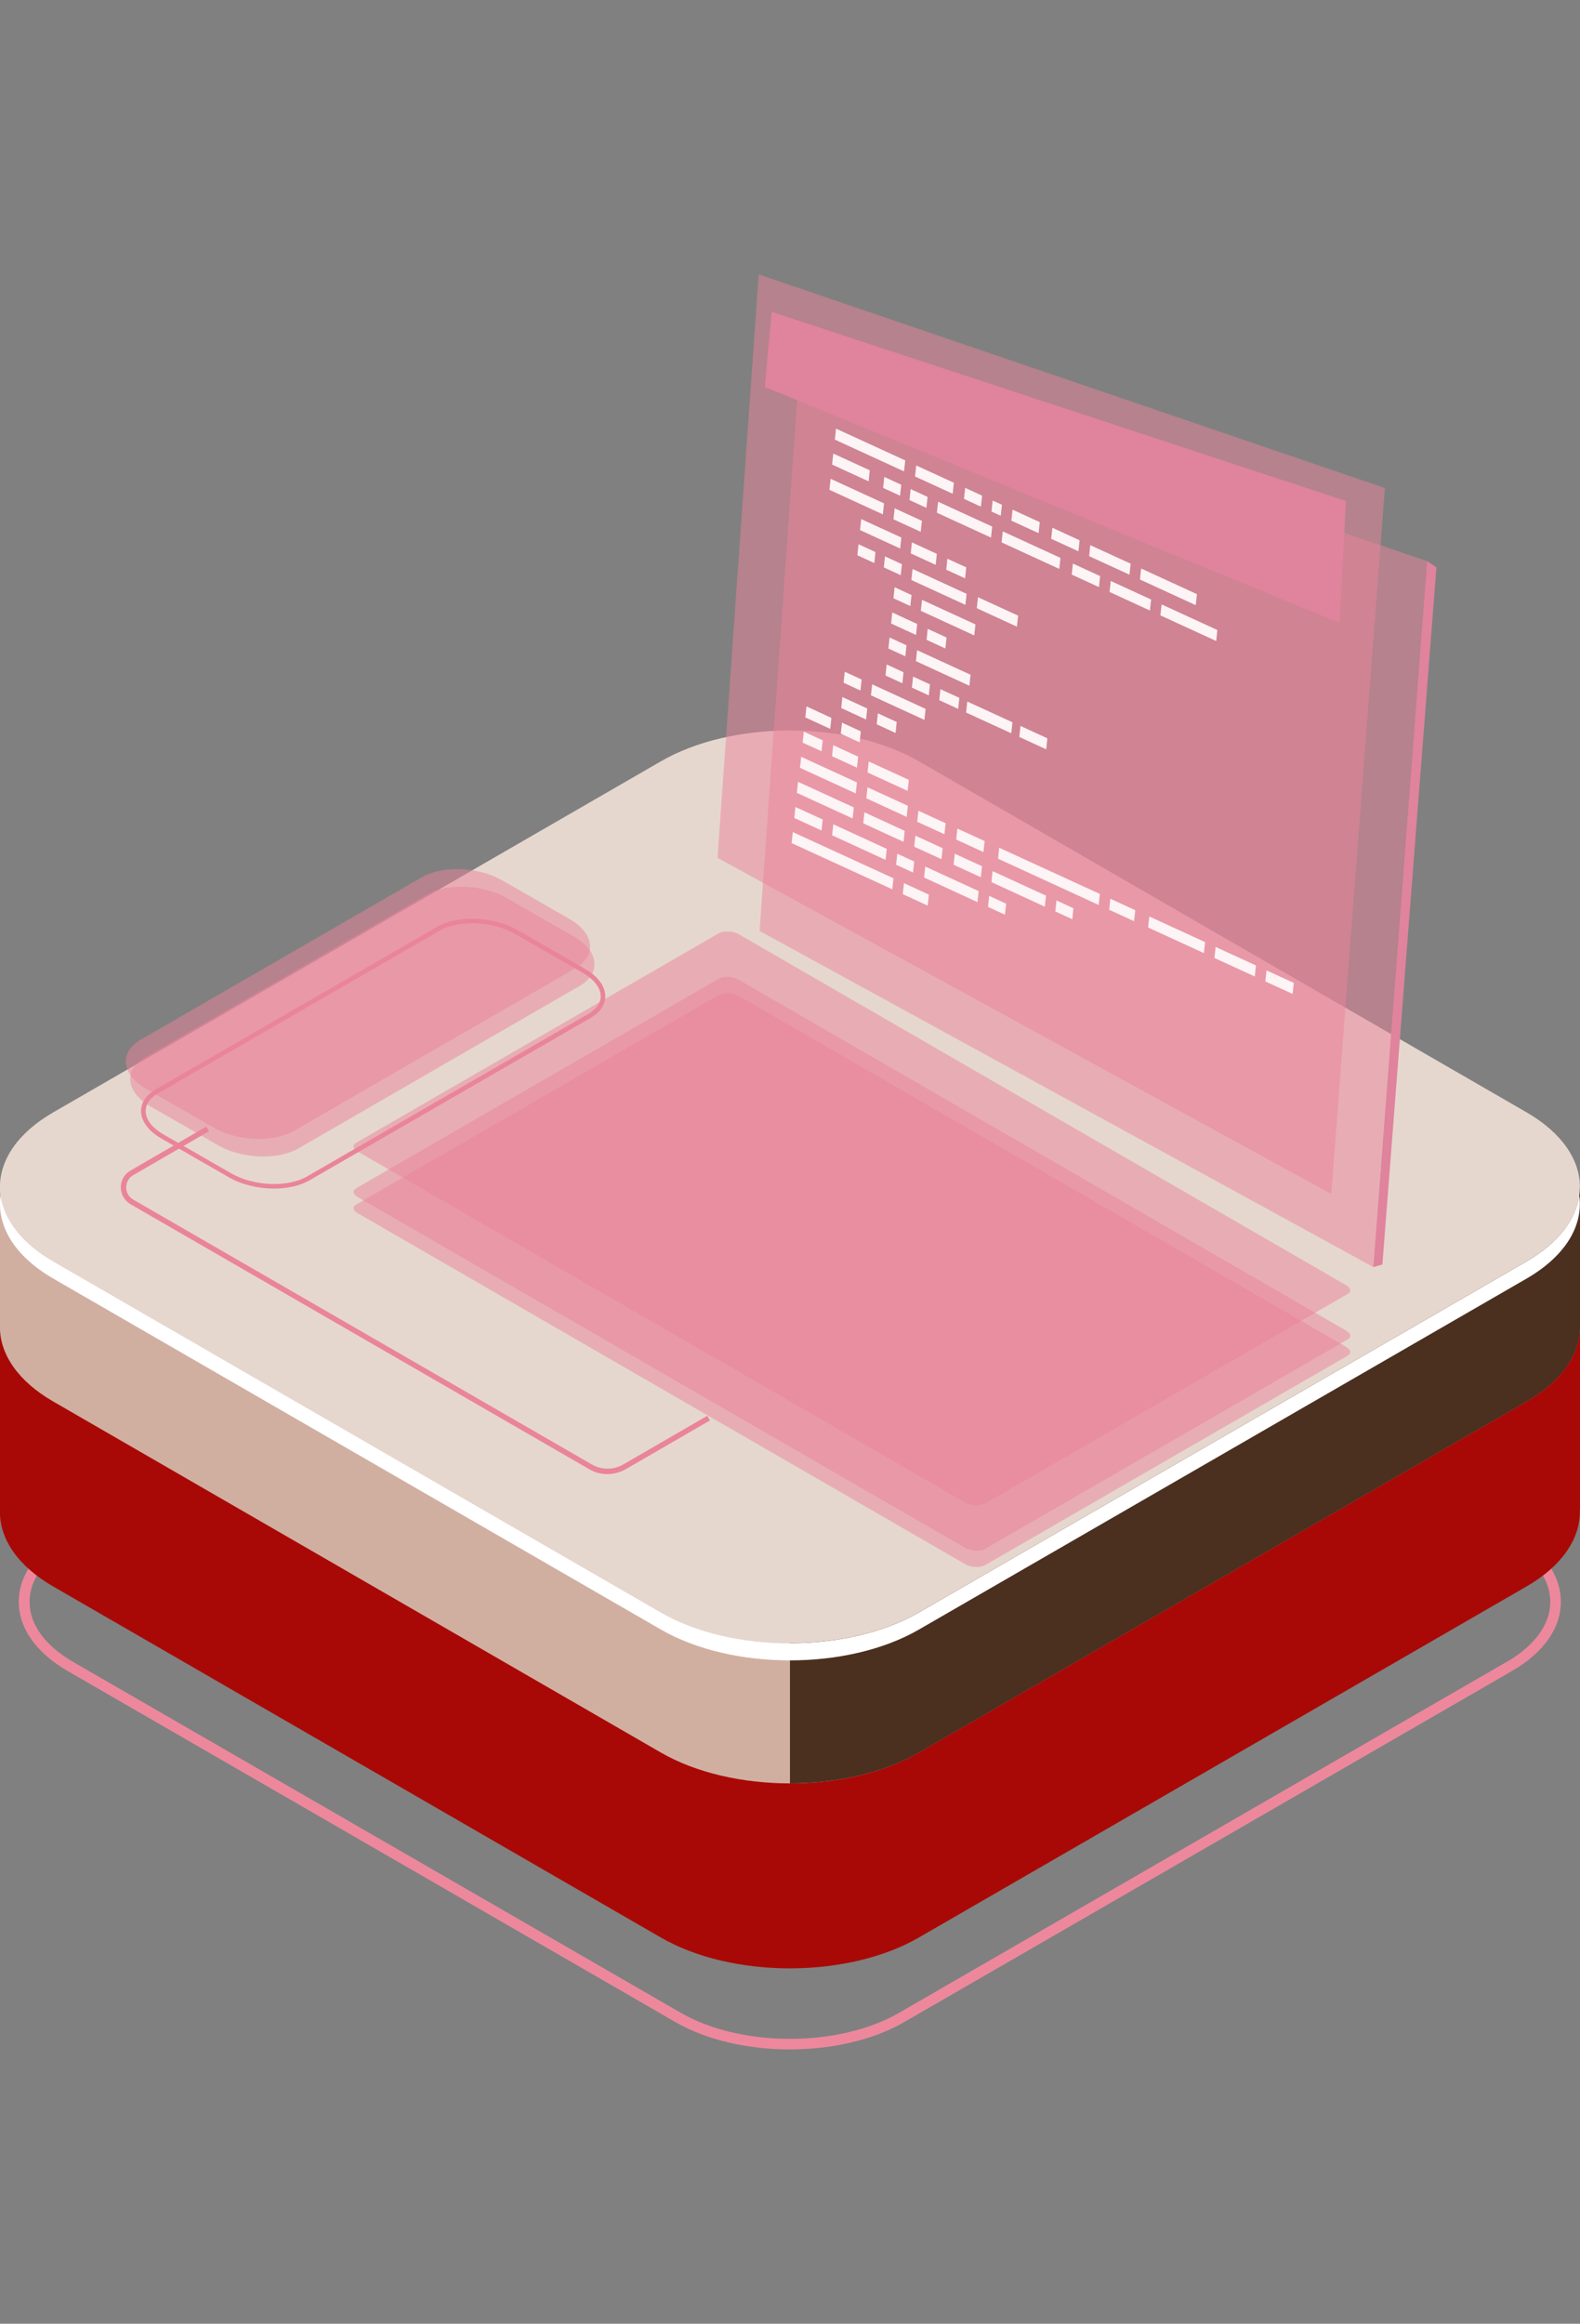 <?xml version="1.0" encoding="UTF-8"?>
<svg xmlns="http://www.w3.org/2000/svg" xmlns:xlink="http://www.w3.org/1999/xlink" id="Layer_1" version="1.1" viewBox="0 0 211.09 310.27">
  <rect x="0" y="0" width="211.09" height="310.27" fill="#808080" stroke="none"/>
  <defs>
    <style>
      .st0 {
        fill: url(#linear-gradient2);
      }

      .st1 {
        fill: #d0afa1;
      }

      .st2 {
        fill: #a90906;
      }

      .st3 {
        fill: url(#linear-gradient8);
      }

      .st3, .st4, .st5, .st6, .st7, .st8, .st9 {
        isolation: isolate;
        opacity: .5;
      }

      .st4 {
        fill: url(#linear-gradient7);
      }

      .st10 {
        fill: #fcf4f5;
      }

      .st5 {
        fill: url(#linear-gradient1);
      }

      .st11 {
        fill: #e0839c;
      }

      .st12 {
        fill: #fff;
      }

      .st13 {
        fill: #e6d7ce;
      }

      .st6 {
        fill: url(#linear-gradient6);
      }

      .st14 {
        fill: #ed889c;
      }

      .st15 {
        fill: url(#linear-gradient5);
      }

      .st7 {
        fill: url(#linear-gradient);
      }

      .st8 {
        fill: url(#linear-gradient3);
      }

      .st9 {
        fill: url(#linear-gradient4);
      }

      .st16 {
        fill: #4b2f1f;
      }
    </style>
    <linearGradient id="linear-gradient" x1="101.48" y1="204.21" x2="190.65" y2="204.21" gradientTransform="translate(0 312) scale(1 -1)" gradientUnits="userSpaceOnUse">
      <stop offset="0" stop-color="#ea849a"></stop>
      <stop offset="1" stop-color="#ea849a"></stop>
    </linearGradient>
    <linearGradient id="linear-gradient1" x1="95.86" y1="213.97" x2="185.03" y2="213.97" gradientTransform="translate(0 312) scale(1 -1)" gradientUnits="userSpaceOnUse">
      <stop offset="0" stop-color="#ea849a"></stop>
      <stop offset="1" stop-color="#ea849a"></stop>
    </linearGradient>
    <linearGradient id="linear-gradient2" x1="18.84" y1="171.32" x2="80.87" y2="171.32" gradientTransform="translate(0 312) scale(1 -1)" gradientUnits="userSpaceOnUse">
      <stop offset="0" stop-color="#ea849a"></stop>
      <stop offset="1" stop-color="#ea849a"></stop>
    </linearGradient>
    <linearGradient id="linear-gradient3" x1="17.39" y1="175.6" x2="79.43" y2="175.6" gradientTransform="translate(0 312) scale(1 -1)" gradientUnits="userSpaceOnUse">
      <stop offset="0" stop-color="#ea849a"></stop>
      <stop offset="1" stop-color="#ea849a"></stop>
    </linearGradient>
    <linearGradient id="linear-gradient4" x1="16.81" y1="177.95" x2="78.84" y2="177.95" gradientTransform="translate(0 312) scale(1 -1)" gradientUnits="userSpaceOnUse">
      <stop offset="0" stop-color="#ea849a"></stop>
      <stop offset="1" stop-color="#ea849a"></stop>
    </linearGradient>
    <linearGradient id="linear-gradient5" x1="16.13" y1="138.38" x2="94.85" y2="138.38" gradientTransform="translate(0 312) scale(1 -1)" gradientUnits="userSpaceOnUse">
      <stop offset="0" stop-color="#ea849a"></stop>
      <stop offset="1" stop-color="#ea849a"></stop>
    </linearGradient>
    <linearGradient id="linear-gradient6" x1="47.23" y1="141.09" x2="180.41" y2="141.09" gradientTransform="translate(0 312) scale(1 -1)" gradientUnits="userSpaceOnUse">
      <stop offset="0" stop-color="#ea849a"></stop>
      <stop offset="1" stop-color="#ea849a"></stop>
    </linearGradient>
    <linearGradient id="linear-gradient7" x1="47.23" y1="143.26" x2="180.41" y2="143.26" gradientTransform="translate(0 312) scale(1 -1)" gradientUnits="userSpaceOnUse">
      <stop offset="0" stop-color="#ea849a"></stop>
      <stop offset="1" stop-color="#ea849a"></stop>
    </linearGradient>
    <linearGradient id="linear-gradient8" x1="47.23" y1="149.33" x2="180.41" y2="149.33" gradientTransform="translate(0 312) scale(1 -1)" gradientUnits="userSpaceOnUse">
      <stop offset="0" stop-color="#ea849a"></stop>
      <stop offset="1" stop-color="#ea849a"></stop>
    </linearGradient>
  </defs>
  <path class="st14" d="M202.01,204.63l-81.18-46.87c-8.44-4.87-22.16-4.87-30.6,0L9.05,204.63c-4.22,2.43-6.54,5.72-6.54,9.24s2.32,6.81,6.54,9.25l81.17,46.86c4.22,2.44,9.76,3.66,15.3,3.66s11.08-1.22,15.3-3.66l81.17-46.86c4.22-2.44,6.54-5.72,6.54-9.25s-2.32-6.81-6.54-9.24h.02ZM201.3,221.89l-81.18,46.86c-8.04,4.64-21.13,4.64-29.17,0L9.77,221.9c-3.76-2.17-5.82-5.02-5.82-8.02s2.07-5.84,5.82-8.01l81.17-46.87c4.02-2.32,9.31-3.47,14.59-3.47s10.57,1.16,14.59,3.47l81.18,46.87c3.75,2.17,5.82,5.01,5.82,8.01s-2.07,5.85-5.82,8.02h0Z"></path>
  <path class="st2" d="M211.08,173.79l-5.09-2.84c-1.44,8.68-11.66,14.4-20.19,15.59l-58.17,34.01-25.39,9.17-81.03-41.82,1.87-1.08c-6.93-3.23-10.65-10.63-14.4-17.39l-5.45,3.25-3.24.93v28.27H-.01c0,3.61,2.37,7.21,7.12,9.95l81.18,46.87c9.51,5.49,24.97,5.49,34.47,0l81.18-46.87c4.67-2.69,7.05-6.23,7.13-9.78,0-.16,0-.32,0-.48h.02v-27.79h0Z"></path>
  <path class="st1" d="M211.08,158.48l-5.09-2.83c-1.44,8.68-11.66,14.4-20.19,15.59l-58.17,34.02-25.39,9.17-81.03-41.82,1.87-1.08c-6.93-3.24-10.65-10.63-14.4-17.38l-5.45,3.25-3.24.91v18.87H-.01c0,3.6,2.37,7.21,7.12,9.95l81.18,46.87c9.51,5.49,24.97,5.49,34.47,0l81.18-46.87c4.67-2.7,7.05-6.23,7.13-9.77,0-.16,0-.31,0-.47h.02v-18.41Z"></path>
  <path class="st16" d="M211.08,158.48l-4.65-2.59h-.48c-1.59,8.55-11.69,14.17-20.14,15.35l-58.17,34.02-22.1,7.98v24.87c6.24,0,12.49-1.37,17.24-4.11l81.18-46.87c4.67-2.7,7.05-6.23,7.13-9.77,0-.16,0-.31,0-.47h.02v-18.39l-.02-.02Z"></path>
  <path class="st13" d="M203.95,148.52l-81.18-46.87c-9.51-5.49-24.97-5.49-34.47,0L7.12,148.52c-9.5,5.48-9.5,14.42,0,19.9l81.18,46.87c9.51,5.48,24.97,5.48,34.47,0l81.18-46.87c9.5-5.48,9.5-14.41,0-19.9h0Z"></path>
  <path class="st12" d="M210.99,159.62c-.45,3.22-2.79,6.35-7.04,8.81l-81.18,46.87c-9.5,5.48-24.97,5.48-34.47,0L7.12,168.43c-4.24-2.45-6.59-5.59-7.04-8.81-.56,3.98,1.79,8.06,7.04,11.1l81.18,46.86c9.51,5.49,24.97,5.49,34.47,0l81.18-46.86c5.25-3.04,7.6-7.12,7.04-11.1h0Z"></path>
  <path class="st7" d="M183.47,169.18h0l-81.99-44.88,5.5-77.91,83.67,28.53-7.18,94.27h0Z"></path>
  <path class="st5" d="M177.85,159.42h0l-81.99-44.88,5.5-77.91,83.67,28.53-7.17,94.27h-.01Z"></path>
  <polygon class="st11" points="103.09 41.63 102.18 51.67 179.01 83.2 179.82 66.89 103.09 41.63"></polygon>
  <polygon class="st11" points="190.65 74.91 183.47 169.18 184.69 168.84 191.91 75.75 190.65 74.91"></polygon>
  <path class="st0" d="M36.63,158.7c-2.11,0-4.33-.51-6.06-1.51l-9.02-5.18c-1.72-.99-2.71-2.33-2.71-3.67,0-1.13.7-2.15,1.96-2.88l37.6-21.71c2.75-1.59,7.57-1.4,10.74.43l9.02,5.18c1.72.99,2.71,2.33,2.71,3.67,0,1.13-.7,2.15-1.96,2.88l-37.6,21.71c-1.25.72-2.93,1.08-4.68,1.08ZM63.09,123.28c-1.64,0-3.21.33-4.38,1l-37.6,21.71c-1.07.62-1.65,1.45-1.65,2.35,0,1.12.87,2.26,2.4,3.14l9.02,5.18c3,1.73,7.54,1.92,10.12.43l37.6-21.71c1.07-.62,1.65-1.45,1.65-2.35,0-1.12-.87-2.26-2.4-3.14l-9.02-5.18c-1.64-.95-3.75-1.44-5.75-1.44h.01Z"></path>
  <path class="st8" d="M35.17,154.42c-2.11,0-4.33-.51-6.05-1.51l-9.02-5.18c-1.72-1-2.71-2.33-2.71-3.67,0-1.13.7-2.15,1.96-2.88l37.6-21.71c2.75-1.59,7.57-1.39,10.74.43l9.03,5.18c1.72.99,2.71,2.33,2.71,3.67,0,1.13-.7,2.15-1.96,2.88l-37.6,21.71c-1.25.72-2.93,1.08-4.68,1.08h-.02Z"></path>
  <path class="st9" d="M34.6,152.07c-2.11,0-4.33-.51-6.06-1.51l-9.02-5.18c-1.72-.99-2.71-2.33-2.71-3.67,0-1.13.7-2.15,1.96-2.88l37.6-21.71c2.75-1.59,7.57-1.4,10.74.43l9.02,5.18c1.72.99,2.71,2.33,2.71,3.67,0,1.13-.7,2.15-1.96,2.88l-37.6,21.71c-1.25.72-2.93,1.08-4.68,1.08h0Z"></path>
  <path class="st15" d="M81.16,196.83c-.85,0-1.69-.22-2.44-.66l-61.28-35.38c-.81-.47-1.3-1.32-1.3-2.25s.48-1.78,1.3-2.25l10.13-5.87.36.62-10.13,5.87c-.59.34-.94.95-.94,1.63s.35,1.29.94,1.63l61.28,35.37c1.29.74,2.89.74,4.18,0l11.23-6.5.36.62-11.23,6.5c-.75.43-1.61.66-2.45.66h-.01Z"></path>
  <path class="st6" d="M47.81,162.02c-.36-.21-.58-.48-.58-.71s.2-.39.37-.49l48.41-27.95c.67-.39,1.9-.33,2.69.12l81.12,46.83c.36.21.58.48.58.71s-.2.39-.36.49l-48.41,27.95c-.67.39-1.91.33-2.69-.13l-81.12-46.83h-.01Z"></path>
  <path class="st4" d="M47.81,159.85c-.36-.21-.58-.48-.58-.72s.2-.39.37-.49l48.41-27.95c.67-.39,1.9-.33,2.69.13l81.12,46.83c.36.21.58.48.58.71s-.2.39-.36.49l-48.41,27.95c-.67.39-1.91.33-2.69-.12l-81.12-46.83h-.01Z"></path>
  <path class="st3" d="M47.81,153.77c-.36-.21-.58-.48-.58-.71s.2-.39.37-.49l48.41-27.95c.67-.39,1.9-.33,2.69.12l81.12,46.84c.36.21.58.48.58.71s-.2.39-.36.49l-48.41,27.95c-.67.39-1.91.33-2.69-.12l-81.12-46.84h-.01Z"></path>
  <path class="st10" d="M121.68,73.89l3.33,1.53.15-1.47-3.33-1.53-.15,1.47ZM114.91,70.78l5.36,2.46.15-1.47-5.36-2.46-.16,1.47h.01ZM121.11,86.16l-2.26-1.04-.16,1.47,2.26,1.04.16-1.47ZM118.08,75.76l2.26,1.04.16-1.47-2.26-1.04-.16,1.47ZM120.72,89.76l-2.26-1.04-.16,1.47,2.26,1.04.15-1.47h.01ZM124.25,91.38l-2.26-1.04-.16,1.47,2.26,1.04.16-1.47ZM114.55,74.14l2.26,1.04.15-1.47-2.26-1.04-.16,1.47h.01ZM119.36,79.88l2.26,1.04.16-1.47-2.26-1.04-.15,1.47h-.01ZM120.88,110.94l-5.39-2.48-.16,1.47,5.39,2.48.15-1.47h.01ZM121.29,107.59l-5.39-2.47-.16,1.47,5.39,2.48.16-1.47h0ZM111.17,111.53l7.14,3.28.16-1.47-7.14-3.28-.16,1.47ZM116.06,101.67l-.16,1.47,5.36,2.46.16-1.47-5.36-2.46ZM114.85,99.12l.16-1.47-2.52-1.16-.16,1.47,2.52,1.16ZM112.39,94.54l3.32,1.53.16-1.47-3.33-1.53-.15,1.47ZM112.7,91.16l2.26,1.04.16-1.47-2.26-1.04-.16,1.47ZM117.28,95.24l-.15,1.47,2.52,1.16.15-1.47-2.52-1.16ZM111.16,100.97l3.33,1.53.16-1.47-3.33-1.53-.16,1.47ZM138.92,69.72l-3.64-1.67-.16,1.47,3.64,1.67.15-1.47h.01ZM139.78,100.05l.15-1.47-3.59-1.65-.16,1.47,3.59,1.65h.01ZM141.52,75.96l.16-1.47-7.71-3.54-.16,1.47,7.71,3.54ZM151.05,75.26l-5.39-2.47-.15,1.47,5.39,2.47.16-1.47h-.01ZM144.24,72.14l-3.64-1.67-.16,1.47,3.64,1.67.15-1.47h.01ZM122.53,83.31l-3.32-1.53-.16,1.47,3.33,1.53.16-1.47h-.01ZM159.91,79.33l-7.45-3.42-.16,1.47,7.45,3.42.16-1.47ZM155.04,82.17l7.45,3.42.15-1.47-7.45-3.42-.16,1.47h.01ZM148.24,79.04l5.39,2.48.16-1.47-5.39-2.48s-.16,1.47-.16,1.47ZM128.94,77.22l.15-1.47-2.52-1.15-.15,1.47,2.52,1.15ZM123.17,69.54l-3.64-1.67-.16,1.47,3.64,1.67.16-1.47ZM132.56,70.31l-7.23-3.32-.16,1.47,7.23,3.32.16-1.47ZM121.75,77.44l7.23,3.32.16-1.47-7.22-3.32-.16,1.47h-.01ZM126.3,86.59l.16-1.47-2.52-1.16-.15,1.47,2.52,1.16h-.01ZM120.4,64.72l-2.26-1.04-.15,1.47,2.26,1.04.16-1.47h-.01ZM130.32,83.37l-7.14-3.28-.16,1.47,7.14,3.28.16-1.47ZM114.08,107.81l-7.46-3.42-.16,1.47,7.45,3.42.16-1.47h.01ZM109.91,109.42l-3.64-1.67-.15,1.47,3.64,1.67.15-1.47ZM127.75,112.1l3.64,1.67.16-1.47-3.64-1.67-.16,1.47ZM127.4,115.46l3.64,1.67.16-1.47-3.64-1.67-.16,1.47ZM132.45,117.78l7.14,3.28.16-1.47-7.14-3.28-.15,1.47h-.01ZM132,121.09l2.26,1.04.16-1.47-2.26-1.04-.16,1.47ZM105.76,112.57l13.45,6.17.16-1.47-13.45-6.17-.16,1.47ZM122.14,115.03l-2.26-1.04-.16,1.47,2.26,1.04.16-1.47ZM120.62,119.39l3.32,1.53.16-1.47-3.33-1.53-.16,1.47h.01ZM123.46,117.17l7.13,3.28.16-1.47-7.14-3.28-.15,1.47ZM153.39,123.84l7.45,3.42.16-1.47-7.45-3.42-.16,1.47ZM141,121.7l2.26,1.04.15-1.47-2.26-1.04-.16,1.47h.01ZM169.21,129.57l-.16,1.47,3.64,1.67.16-1.47-3.64-1.67ZM162.25,127.91l5.39,2.47.16-1.47-5.39-2.47-.16,1.47ZM133.33,114.65l13.45,6.18.16-1.47-13.45-6.17-.15,1.47h-.01ZM143.18,76.72l3.64,1.67.16-1.47-3.64-1.67-.16,1.47ZM148.19,121.47l3.32,1.53.16-1.47-3.33-1.53-.15,1.47h0ZM135.27,96.44l-6.04-2.77-.16,1.47,6.04,2.77.16-1.47ZM129.66,90.09l-7.14-3.28-.15,1.47,7.14,3.28.16-1.47h-.01ZM123.66,94.65l-7.14-3.28-.16,1.47,7.14,3.28.16-1.47ZM136.02,82.2l-5.36-2.46-.16,1.47,5.36,2.46.16-1.47ZM133.87,67.4l-1.25-.57-.16,1.47,1.24.57.16-1.47h.01ZM126.34,109.92l-3.64-1.67-.16,1.47,3.64,1.67.16-1.47ZM125.94,113.25l-3.64-1.67-.16,1.47,3.64,1.67.16-1.47ZM128.16,93.17l-2.52-1.15-.15,1.47,2.52,1.16.16-1.47h-.01ZM114.49,104.47l-7.45-3.42-.16,1.47,7.45,3.42.16-1.47ZM131.21,66.18l-2.26-1.04-.16,1.47,2.26,1.04.16-1.47ZM118.11,67.21l-7.14-3.28-.16,1.47,7.14,3.28.16-1.47ZM111.07,95.85l-3.32-1.53-.16,1.47,3.33,1.53.16-1.47h-.01ZM109.91,98.85l-2.52-1.16-.15,1.47,2.52,1.15.16-1.47h-.01ZM120.93,61.47l-9.24-4.24-.15,1.47,9.24,4.24.16-1.47h-.01ZM123.92,66.34l-2.26-1.04-.15,1.47,2.26,1.04.16-1.47h-.01ZM116.21,62.8l-4.88-2.24-.16,1.47,4.88,2.24.15-1.47h.01ZM127.45,64.46l-5.04-2.31-.16,1.47,5.03,2.31.16-1.47h.01Z"></path>
</svg>
